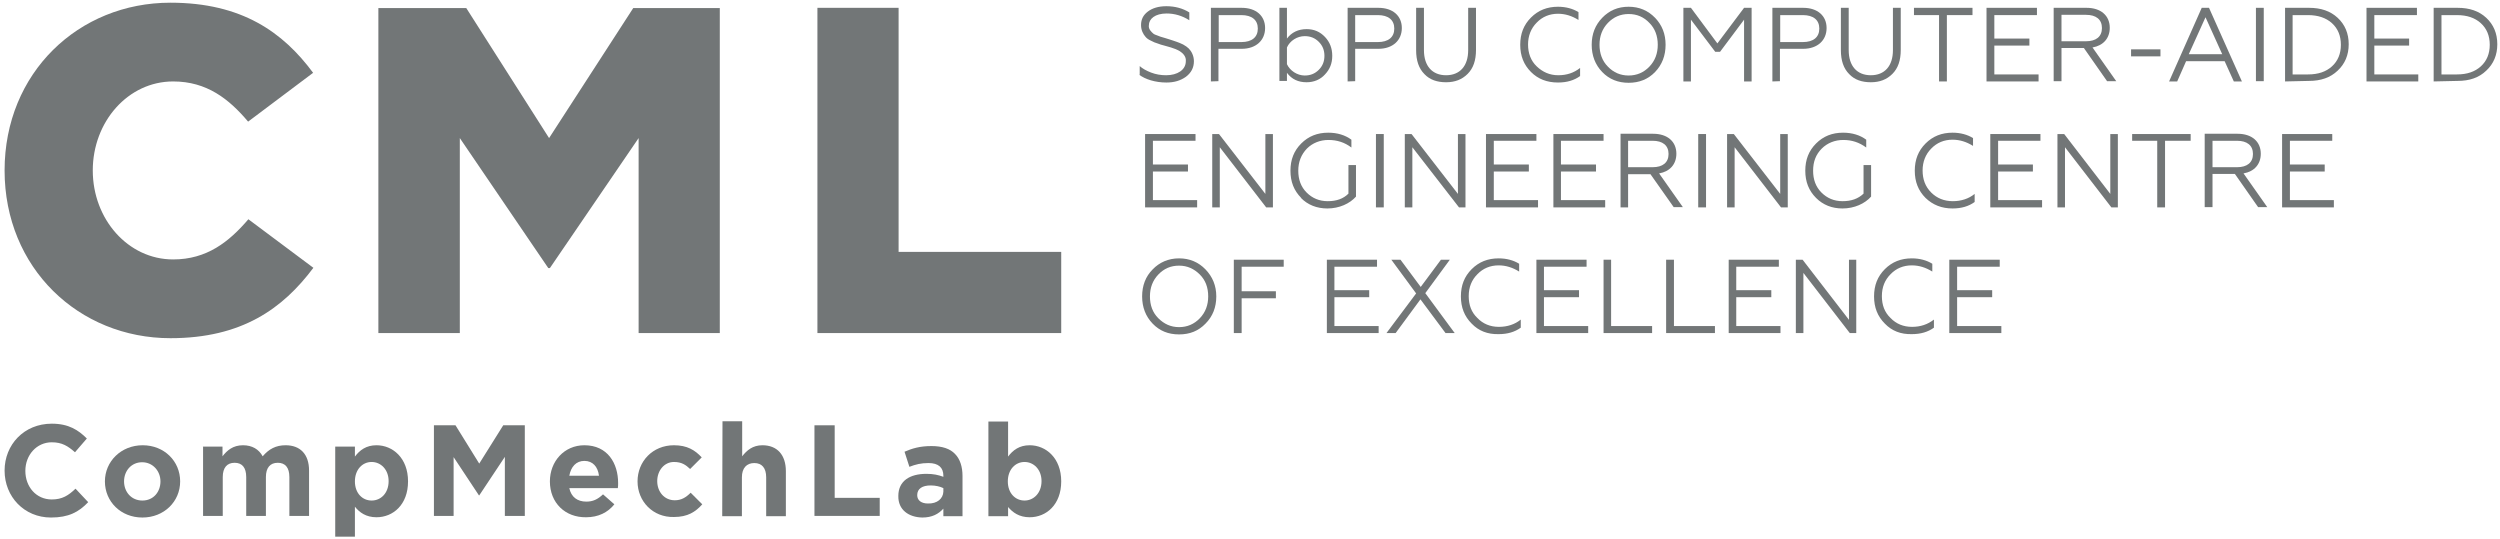 <?xml version="1.0" encoding="UTF-8"?> <!-- Generator: Adobe Illustrator 27.0.1, SVG Export Plug-In . SVG Version: 6.00 Build 0) --> <svg xmlns="http://www.w3.org/2000/svg" xmlns:xlink="http://www.w3.org/1999/xlink" version="1.1" id="_Слой_2" x="0px" y="0px" viewBox="0 0 927 200" xml:space="preserve"> <g id="eng"> <g> <polygon fill="#727677" points="203.6,51.2 172.9,3 140.3,3 140.3,123.5 170.5,123.5 170.5,51.2 203.3,99.4 203.9,99.4 236.8,51.2 236.8,123.5 266.9,123.5 266.9,3 234.8,3 "></polygon> <polygon fill="#727677" points="333.2,93.4 333.2,2.9 303.1,2.9 303.1,123.5 393.5,123.5 393.5,93.4 "></polygon> <path fill="#727677" d="M64.2,96.2c-16.7,0-29.8-14.9-29.8-33s13.1-33,29.8-33c12.5,0,20.7,6.5,27.8,14.9l24.1-18.1 C105,12,89.7,1,63.2,1C29.1,1,1.7,27,1.7,63.2s27.5,62.2,61.5,62.2c26.5,0,41.7-11,53-26.1L92.1,81.3 C84.9,89.7,76.7,96.2,64.2,96.2"></path> <path fill="#727677" d="M1.7,174.5c0-9.6,7.2-17.4,17.5-17.4c6.3,0,9.9,2.4,13,5.5l-4.4,5.1c-2.6-2.3-4.8-3.7-8.6-3.7 c-5.6,0-9.8,4.7-9.8,10.6c0,5.9,4,10.6,9.8,10.6c3.9,0,6.2-1.5,8.8-4l4.7,5c-3.5,3.7-7.3,5.7-13.8,5.7 C9,191.9,1.7,184.2,1.7,174.5"></path> <path fill="#727677" d="M38.9,178.5c0-7.4,6-13.4,14-13.4s13.9,5.9,13.9,13.4c0,7.5-6,13.4-14,13.4S38.9,186,38.9,178.5 M59.5,178.5c0-3.8-2.8-7.1-6.8-7.1s-6.7,3.2-6.7,7.1s2.7,7.1,6.8,7.1S59.5,182.4,59.5,178.5"></path> <path fill="#727677" d="M75.2,165.6h7.3v3.6c1.7-2.2,3.9-4.1,7.6-4.1c3.4,0,5.9,1.5,7.3,4.1c2.3-2.7,4.9-4.1,8.5-4.1 c5.4,0,8.7,3.3,8.7,9.4v16.8h-7.3v-14.4c0-3.5-1.5-5.3-4.3-5.3s-4.4,1.8-4.4,5.3v14.4h-7.3v-14.4c0-3.5-1.5-5.3-4.3-5.3 c-2.8,0-4.4,1.8-4.4,5.3v14.4h-7.3v-25.8L75.2,165.6z"></path> <path fill="#727677" d="M124.3,165.6h7.3v3.7c1.8-2.4,4.2-4.2,8-4.2c6,0,11.7,4.7,11.7,13.4s-5.6,13.3-11.7,13.3 c-3.9,0-6.3-1.8-8-3.9V199h-7.3V165.6L124.3,165.6z M144.1,178.4c0-4.3-2.9-7.1-6.3-7.1c-3.4,0-6.2,2.8-6.2,7.2s2.8,7.1,6.2,7.1 C141.2,185.6,144.1,182.9,144.1,178.4"></path> <polygon fill="#727677" points="160.9,157.7 168.9,157.7 177.7,171.9 186.6,157.7 194.6,157.7 194.6,191.3 187.2,191.3 187.2,169.4 177.7,183.7 177.6,183.7 168.2,169.5 168.2,191.3 160.9,191.3 "></polygon> <path fill="#727677" d="M203.9,178.5c0-7.4,5.3-13.4,12.8-13.4c8.6,0,12.5,6.7,12.5,14c0,0.6,0,1.2-0.1,1.9h-18c0.7,3.3,3,5,6.3,5 c2.4,0,4.2-0.8,6.2-2.7l4.2,3.7c-2.4,3-5.9,4.8-10.5,4.8C209.6,191.9,203.9,186.5,203.9,178.5 M222.1,176.4 c-0.4-3.3-2.3-5.5-5.4-5.5c-3.1,0-5,2.2-5.6,5.5H222.1z"></path> <path fill="#727677" d="M236.4,178.5c0-7.4,5.6-13.4,13.5-13.4c4.9,0,7.8,1.8,10.3,4.5l-4.3,4.3c-1.6-1.5-3.1-2.6-6-2.6 c-3.6,0-6.2,3.2-6.2,7.1s2.6,7.1,6.5,7.1c2.4,0,4.1-1,5.9-2.8l4.3,4.3c-2.5,2.8-5.4,4.7-10.5,4.7 C242.1,191.9,236.4,185.9,236.4,178.5"></path> <path fill="#727677" d="M267.9,156.2h7.3v13c1.7-2.2,3.9-4.1,7.5-4.1c5.5,0,8.7,3.6,8.7,9.6v16.7h-7.3v-14.4 c0-3.5-1.6-5.3-4.4-5.3s-4.6,1.8-4.6,5.3v14.4h-7.3L267.9,156.2L267.9,156.2z"></path> <polygon fill="#727677" points="302,157.7 309.5,157.7 309.5,184.6 326.2,184.6 326.2,191.3 302,191.3 "></polygon> <path fill="#727677" d="M333.1,183.9c0-5.6,4.3-8.2,10.4-8.2c2.6,0,4.4,0.4,6.3,1.1v-0.4c0-3-1.8-4.7-5.5-4.7 c-2.8,0-4.8,0.5-7.1,1.4l-1.8-5.6c2.8-1.2,5.6-2.1,10-2.1c4,0,6.9,1,8.7,2.9c1.9,1.9,2.8,4.8,2.8,8.2v14.9h-7.1v-2.8 c-1.8,2-4.2,3.3-7.8,3.3C337,191.8,333,189.1,333.1,183.9 M349.8,182.3V181c-1.2-0.6-2.9-1-4.7-1c-3.1,0-5,1.2-5,3.6 c0,2,1.6,3.1,4,3.1C347.5,186.8,349.7,184.9,349.8,182.3"></path> <path fill="#727677" d="M373.8,188v3.4h-7.3v-35.1h7.3v13c1.8-2.4,4.2-4.2,8-4.2c6,0,11.7,4.7,11.7,13.4c0,8.7-5.6,13.3-11.7,13.3 C377.9,191.8,375.5,190,373.8,188 M386.2,178.4c0-4.3-2.9-7.1-6.3-7.1s-6.2,2.8-6.2,7.2c0,4.4,2.8,7.1,6.2,7.1 S386.2,182.8,386.2,178.4"></path> <path fill="#727677" d="M422.6,27.7v-3.2c1,0.9,2.4,1.7,4.2,2.4c1.8,0.7,3.7,1,5.6,1c4.2,0,7.3-2,7.3-5.2c0.2-1.7-1.1-3-2.2-3.7 c-0.3-0.2-0.9-0.5-1.6-0.8l-1.7-0.6c-0.4-0.1-1.1-0.3-2.1-0.6c-1.2-0.3-2.2-0.6-2.9-0.9c-0.7-0.2-1.5-0.5-2.4-1 c-0.9-0.4-1.6-0.9-2-1.4c-0.9-1-1.7-2.5-1.7-4.4c0-2.1,0.8-3.7,2.5-5s4-2,6.9-2c3.2,0,6.1,0.8,8.5,2.3v2.9 c-2.7-1.7-5.5-2.5-8.4-2.5c-4.3,0-6.6,2-6.6,4.4c-0.2,1.4,0.9,2.4,1.7,3.1c0.2,0.2,0.7,0.4,1.3,0.6l1.3,0.5l1.7,0.5l1.6,0.5 c1.1,0.3,2,0.7,2.7,0.9c0.7,0.2,1.5,0.6,2.4,1c0.9,0.5,1.6,1,2.1,1.5c1,1,1.9,2.7,1.9,4.7c0,2.4-1,4.3-3,5.8 c-2,1.4-4.3,2.1-7.2,2.1c-4.1,0-7.9-1.2-10.1-2.9"></path> <path fill="#727677" d="M449,30.2V2.9h11.4c5.4,0,8.7,3,8.7,7.5s-3.3,7.7-8.7,7.7h-8.6v12L449,30.2L449,30.2z M451.9,15.6h8.4 c3.9,0,6.1-1.8,6.1-5s-2.2-5-6.1-5h-8.4V15.6z"></path> <path fill="#727677" d="M474.4,2.9h2.8v11.4c1.7-2.3,4.2-3.5,7.3-3.5c2.8,0,5,1,6.8,2.9s2.7,4.2,2.7,7s-0.9,5-2.7,6.9 c-1.7,1.9-4.1,2.9-6.8,2.9c-3.1,0-5.5-1.1-7.3-3.5v3h-2.8V2.9z M477.2,23.8c1.1,2.4,3.8,4.2,6.6,4.2c2.1,0,3.8-0.7,5.2-2.1 s2.1-3.1,2.1-5.2s-0.7-3.8-2.1-5.2s-3.1-2.1-5.2-2.1c-2.8,0-5.5,1.7-6.6,4.2V23.8z"></path> <path fill="#727677" d="M499.7,30.2V2.9h11.4c5.4,0,8.7,3,8.7,7.5s-3.3,7.7-8.7,7.7h-8.6v12L499.7,30.2L499.7,30.2z M502.5,15.6 h8.4c3.9,0,6.1-1.8,6.1-5s-2.2-5-6.1-5h-8.4V15.6z"></path> <path fill="#727677" d="M528.2,27.5c-2.1-2.1-3.1-5-3.1-8.9V2.9h2.9v15.7c0,5.9,3.1,9.3,8.2,9.3c5.1,0,8.2-3.4,8.2-9.3V2.9h2.9 v15.6c0,3.9-1,6.8-3.1,8.9c-2.1,2.1-4.7,3.1-8,3.1S530.2,29.6,528.2,27.5"></path> <path fill="#727677" d="M567.7,26.7c-2.7-2.7-4-6-4-10.1s1.3-7.4,4-10.1s6-4,10-4c2.9,0,5.5,0.7,7.6,2v2.9 c-2.4-1.5-4.9-2.3-7.6-2.3c-3.1,0-5.8,1.1-7.9,3.3c-2.1,2.1-3.2,4.9-3.2,8.1s1,6,3.2,8.1c2.2,2.1,4.8,3.3,8,3.3s5.8-0.9,8.1-2.7v3 c-2.2,1.6-4.9,2.4-8.2,2.4C573.6,30.6,570.3,29.3,567.7,26.7"></path> <path fill="#727677" d="M603.9,2.5c3.9,0,7.2,1.4,9.8,4.1s3.9,6,3.9,10s-1.3,7.4-3.9,10.1s-5.9,4-9.8,4c-3.9,0-7.2-1.3-9.8-4 c-2.6-2.7-3.9-6.1-3.9-10.1s1.3-7.3,3.9-10S599.9,2.5,603.9,2.5 M603.9,28c3,0,5.6-1.1,7.7-3.3s3.1-4.9,3.1-8.1s-1-6-3.1-8.1 c-2.1-2.2-4.6-3.3-7.7-3.3c-3,0-5.6,1.1-7.7,3.3c-2.1,2.2-3.1,4.9-3.1,8.1s1,6,3.1,8.1C598.3,26.9,600.9,28,603.9,28"></path> <polygon fill="#727677" points="624.2,30.2 624.2,2.9 627,2.9 636.8,16.1 646.7,2.9 649.5,2.9 649.5,30.2 646.7,30.2 646.7,7.3 637.8,19.2 636,19.2 627,7.3 627,30.2 "></polygon> <path fill="#727677" d="M657.2,30.2V2.9h11.4c5.4,0,8.7,3,8.7,7.5s-3.3,7.7-8.7,7.7h-8.6v12L657.2,30.2L657.2,30.2z M660.1,15.6 h8.4c3.9,0,6.1-1.8,6.1-5s-2.2-5-6.1-5h-8.4V15.6z"></path> <path fill="#727677" d="M685.7,27.5c-2.1-2.1-3.1-5-3.1-8.9V2.9h2.9v15.7c0,5.9,3.1,9.3,8.2,9.3c5.1,0,8.2-3.4,8.2-9.3V2.9h2.9 v15.6c0,3.9-1,6.8-3.1,8.9c-2.1,2.1-4.7,3.1-8,3.1S687.7,29.6,685.7,27.5"></path> <polygon fill="#727677" points="719,30.2 719,5.6 709.7,5.6 709.7,2.9 731.4,2.9 731.4,5.6 721.9,5.6 721.9,30.2 "></polygon> <polygon fill="#727677" points="736.6,30.2 736.6,2.9 755.3,2.9 755.3,5.6 739.5,5.6 739.5,14.3 752.5,14.3 752.5,16.9 739.5,16.9 739.5,27.6 755.9,27.6 755.9,30.2 "></polygon> <path fill="#727677" d="M761.5,30.2V2.9h12.2c5.3,0,8.6,2.9,8.6,7.4c0,3.9-2.4,6.6-6.4,7.3l8.8,12.5h-3.4l-8.6-12.3h-8.3v12.3 H761.5L761.5,30.2z M764.4,15.3h9.1c3.7,0,5.9-1.7,5.9-4.9s-2.2-4.9-5.9-4.9h-9.1V15.3z"></path> <rect x="790.2" y="18.3" fill="#727677" width="10.9" height="2.6"></rect> <path fill="#727677" d="M804.3,30.2l12.1-27.3h2.7l12.2,27.3h-3l-3.4-7.5h-14.3l-3.3,7.5H804.3z M811.6,20.1H824l-6.2-13.7 L811.6,20.1z"></path> <rect x="836.5" y="2.9" fill="#727677" width="2.9" height="27.2"></rect> <path fill="#727677" d="M847.3,30.2V2.9h8.9c4.4,0,7.9,1.2,10.6,3.7s4.1,5.8,4.1,9.8s-1.4,7.3-4.1,9.8c-2.7,2.6-6.3,3.8-10.6,3.8 L847.3,30.2L847.3,30.2z M850.1,27.6h5.7c3.8,0,6.7-1,8.9-3c2.2-2,3.3-4.7,3.3-8s-1.1-6-3.3-8c-2.2-2-5.2-3-8.9-3h-5.7V27.6z"></path> <polygon fill="#727677" points="877.5,30.2 877.5,2.9 896.2,2.9 896.2,5.6 880.4,5.6 880.4,14.3 893.3,14.3 893.3,16.9 880.4,16.9 880.4,27.6 896.7,27.6 896.7,30.2 "></polygon> <path fill="#727677" d="M902.4,30.2V2.9h8.9c4.4,0,7.9,1.2,10.6,3.7s4.1,5.8,4.1,9.8s-1.4,7.3-4.1,9.8c-2.7,2.6-6.2,3.8-10.6,3.8 L902.4,30.2L902.4,30.2z M905.3,27.6h5.7c3.8,0,6.7-1,8.9-3c2.2-2,3.3-4.7,3.3-8s-1.1-6-3.3-8c-2.2-2-5.1-3-8.9-3h-5.7V27.6z"></path> <polygon fill="#727677" points="424.6,76.9 424.6,49.7 443.3,49.7 443.3,52.2 427.5,52.2 427.5,61 440.5,61 440.5,63.6 427.5,63.6 427.5,74.2 443.9,74.2 443.9,76.9 "></polygon> <polygon fill="#727677" points="449.5,76.9 449.5,49.7 452,49.7 469.2,71.9 469.2,49.7 472,49.7 472,76.9 469.5,76.9 452.3,54.6 452.3,76.9 "></polygon> <path fill="#727677" d="M482.5,73.4c-2.7-2.7-4-6-4-10.1s1.3-7.4,4-10.1c2.7-2.7,6-4,10-4c3.4,0,6.3,0.9,8.6,2.6v2.9 c-2.5-1.9-5.3-2.8-8.5-2.8c-3.1,0-5.9,1.1-8,3.2c-2.1,2.2-3.2,4.9-3.2,8.2c0,3.3,1,6,3.1,8.1c2.1,2.1,4.7,3.2,7.8,3.2 c3.3,0,5.8-0.9,7.7-2.8V61.2h2.8v11.7c-2.3,2.6-6.2,4.4-10.6,4.4c-3.9,0-7.3-1.3-9.9-4"></path> <rect x="510.2" y="49.7" fill="#727677" width="2.9" height="27.2"></rect> <polygon fill="#727677" points="520.9,76.9 520.9,49.7 523.4,49.7 540.6,71.9 540.6,49.7 543.4,49.7 543.4,76.9 541,76.9 523.7,54.6 523.7,76.9 "></polygon> <polygon fill="#727677" points="551,76.9 551,49.7 569.7,49.7 569.7,52.2 553.9,52.2 553.9,61 566.9,61 566.9,63.6 553.9,63.6 553.9,74.2 570.3,74.2 570.3,76.9 "></polygon> <polygon fill="#727677" points="576,76.9 576,49.7 594.6,49.7 594.6,52.2 578.8,52.2 578.8,61 591.8,61 591.8,63.6 578.8,63.6 578.8,74.2 595.2,74.2 595.2,76.9 "></polygon> <path fill="#727677" d="M600.9,76.9V49.6H613c5.3,0,8.6,2.9,8.6,7.4c0,3.9-2.4,6.6-6.4,7.3l8.8,12.5h-3.4L612,64.6h-8.3v12.3 H600.9z M603.7,62h9.1c3.7,0,5.9-1.7,5.9-4.9s-2.2-4.9-5.9-4.9h-9.1C603.7,52.2,603.7,62,603.7,62z"></path> <rect x="629.7" y="49.7" fill="#727677" width="2.9" height="27.2"></rect> <polygon fill="#727677" points="640.4,76.9 640.4,49.7 642.9,49.7 660.1,71.9 660.1,49.7 662.9,49.7 662.9,76.9 660.4,76.9 643.2,54.6 643.2,76.9 "></polygon> <path fill="#727677" d="M673.4,73.4c-2.7-2.7-4-6-4-10.1s1.3-7.4,4-10.1s6-4,10-4c3.4,0,6.3,0.9,8.6,2.6v2.9 c-2.6-1.9-5.3-2.8-8.5-2.8c-3.1,0-5.9,1.1-8,3.2c-2.2,2.2-3.2,4.9-3.2,8.2c0,3.3,1,6,3.1,8.1c2.1,2.1,4.7,3.2,7.8,3.2 c3.3,0,5.8-0.9,7.8-2.8V61.2h2.8v11.7c-2.3,2.6-6.2,4.4-10.6,4.4C679.3,77.3,676,76,673.4,73.4"></path> <path fill="#727677" d="M714,73.4c-2.7-2.7-4-6-4-10.1s1.3-7.4,4-10.1c2.7-2.7,6-4,10-4c2.9,0,5.5,0.7,7.6,2v2.9 c-2.4-1.5-4.9-2.3-7.6-2.3c-3.1,0-5.8,1.1-7.9,3.3c-2.1,2.1-3.2,4.9-3.2,8.1c0,3.3,1,6,3.2,8.2c2.1,2.1,4.8,3.2,8,3.2 c3.1,0,5.9-0.9,8.1-2.7v3c-2.2,1.6-4.9,2.4-8.2,2.4C720,77.3,716.7,76,714,73.4"></path> <polygon fill="#727677" points="738,76.9 738,49.7 756.6,49.7 756.6,52.2 740.9,52.2 740.9,61 753.8,61 753.8,63.6 740.9,63.6 740.9,74.2 757.2,74.2 757.2,76.9 "></polygon> <polygon fill="#727677" points="762.9,76.9 762.9,49.7 765.4,49.7 782.5,71.9 782.5,49.7 785.3,49.7 785.3,76.9 782.9,76.9 765.7,54.6 765.7,76.9 "></polygon> <polygon fill="#727677" points="799.9,76.9 799.9,52.2 790.6,52.2 790.6,49.7 812.3,49.7 812.3,52.2 802.8,52.2 802.8,76.9 "></polygon> <path fill="#727677" d="M817.5,76.9V49.6h12.2c5.3,0,8.6,2.9,8.6,7.4c0,3.9-2.4,6.6-6.4,7.3l8.8,12.5h-3.4l-8.6-12.3h-8.3v12.3 H817.5L817.5,76.9z M820.4,62h9.1c3.7,0,5.9-1.7,5.9-4.9s-2.2-4.9-5.9-4.9h-9.1C820.4,52.2,820.4,62,820.4,62z"></path> <polygon fill="#727677" points="846.2,76.9 846.2,49.7 864.8,49.7 864.8,52.2 849.1,52.2 849.1,61 862,61 862,63.6 849.1,63.6 849.1,74.2 865.4,74.2 865.4,76.9 "></polygon> <path fill="#727677" d="M437.2,95.8c3.9,0,7.2,1.4,9.8,4.1c2.6,2.7,4,6,4,10c0,4-1.3,7.4-4,10.1c-2.6,2.7-5.8,4-9.8,4 c-4,0-7.2-1.3-9.8-4c-2.6-2.7-3.9-6.1-3.9-10.1c0-4,1.3-7.4,3.9-10C429.9,97.3,433.2,95.8,437.2,95.8 M437.2,121.3 c3,0,5.6-1.1,7.7-3.3c2.1-2.2,3.1-4.9,3.1-8.1c0-3.3-1-6-3.1-8.1s-4.6-3.3-7.7-3.3s-5.6,1.1-7.7,3.3c-2.1,2.2-3.1,4.9-3.1,8.1 c0,3.3,1,6,3.1,8.1S434.1,121.3,437.2,121.3"></path> <polygon fill="#727677" points="457.5,123.5 457.5,96.3 476,96.3 476,98.9 460.4,98.9 460.4,108 473.1,108 473.1,110.6 460.4,110.6 460.4,123.5 "></polygon> <polygon fill="#727677" points="492,123.5 492,96.3 510.6,96.3 510.6,98.9 494.8,98.9 494.8,107.6 507.7,107.6 507.7,110.2 494.8,110.2 494.8,120.9 511.2,120.9 511.2,123.5 "></polygon> <polygon fill="#727677" points="514.1,123.5 525.1,108.8 515.9,96.3 519.3,96.3 526.8,106.4 534.3,96.3 537.6,96.3 528.5,108.7 539.4,123.5 536,123.5 526.7,111 517.5,123.5 "></polygon> <path fill="#727677" d="M545.7,120c-2.7-2.7-4-6-4-10.1c0-4.1,1.3-7.4,4-10.1c2.7-2.7,6-4,10-4c2.9,0,5.5,0.7,7.6,2v2.9 c-2.4-1.5-4.9-2.3-7.6-2.3c-3.1,0-5.8,1.1-7.9,3.3c-2.1,2.1-3.2,4.8-3.2,8.1s1,6,3.2,8.1c2.1,2.2,4.8,3.3,8,3.3 c3.1,0,5.9-0.9,8.1-2.7v3c-2.2,1.6-4.9,2.4-8.2,2.4C551.6,124,548.3,122.7,545.7,120"></path> <polygon fill="#727677" points="569.7,123.5 569.7,96.3 588.3,96.3 588.3,98.9 572.5,98.9 572.5,107.6 585.5,107.6 585.5,110.2 572.5,110.2 572.5,120.9 588.9,120.9 588.9,123.5 "></polygon> <polygon fill="#727677" points="594.6,123.5 594.6,96.3 597.4,96.3 597.4,120.9 612.6,120.9 612.6,123.5 "></polygon> <polygon fill="#727677" points="617.8,123.5 617.8,96.3 620.7,96.3 620.7,120.9 635.9,120.9 635.9,123.5 "></polygon> <polygon fill="#727677" points="641,123.5 641,96.3 659.6,96.3 659.6,98.9 643.8,98.9 643.8,107.6 656.8,107.6 656.8,110.2 643.8,110.2 643.8,120.9 660.2,120.9 660.2,123.5 "></polygon> <polygon fill="#727677" points="665.9,123.5 665.9,96.3 668.4,96.3 685.6,118.6 685.6,96.3 688.3,96.3 688.3,123.5 685.9,123.5 668.7,101.2 668.7,123.5 "></polygon> <path fill="#727677" d="M698.9,120c-2.7-2.7-4-6-4-10.1c0-4.1,1.3-7.4,4-10.1c2.7-2.7,6-4,10-4c2.9,0,5.5,0.7,7.6,2v2.9 c-2.4-1.5-4.9-2.3-7.6-2.3c-3.1,0-5.8,1.1-7.9,3.3c-2.1,2.1-3.2,4.8-3.2,8.1s1,6,3.2,8.1c2.1,2.2,4.8,3.3,8,3.3 c3.1,0,5.8-0.9,8.1-2.7v3c-2.2,1.6-4.9,2.4-8.2,2.4C704.8,124,701.5,122.7,698.9,120"></path> <polygon fill="#727677" points="722.8,123.5 722.8,96.3 741.5,96.3 741.5,98.9 725.7,98.9 725.7,107.6 738.7,107.6 738.7,110.2 725.7,110.2 725.7,120.9 742.1,120.9 742.1,123.5 "></polygon> </g> </g> </svg> 